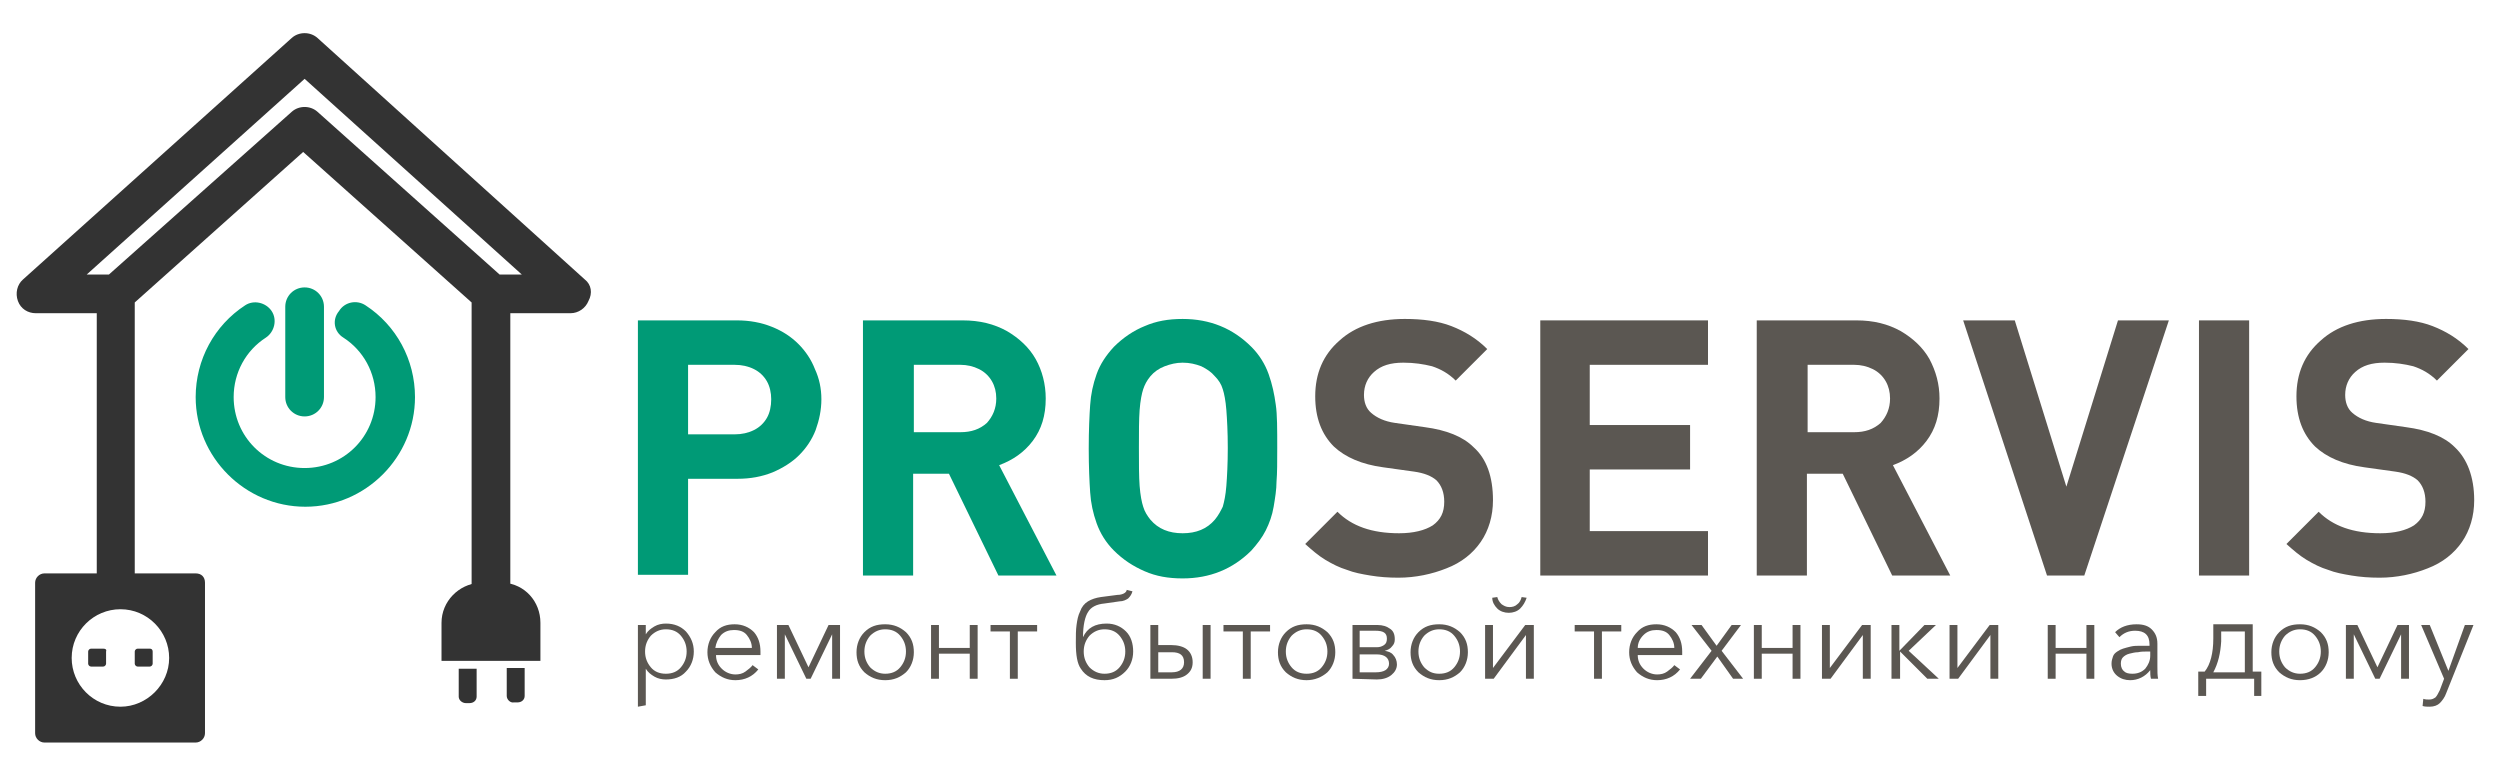 <?xml version="1.0" encoding="utf-8"?>
<!-- Generator: Adobe Illustrator 25.0.0, SVG Export Plug-In . SVG Version: 6.00 Build 0)  -->
<svg version="1.1" id="Слой_1" xmlns="http://www.w3.org/2000/svg" xmlns:xlink="http://www.w3.org/1999/xlink" x="0px" y="0px"
	 width="348.8px" height="107.9px" viewBox="0 0 348.8 107.9" style="enable-background:new 0 0 348.8 107.9;" xml:space="preserve"
	>
<style type="text/css">
	.st0{fill:#333333;}
	.st1{fill:#009A76;}
	.st2{fill:#00B6F3;}
	.st3{fill:#5B5752;}
</style>
<path class="st0" d="M81.6,39L44.3,5.3c-1-0.9-2.6-0.9-3.6,0L3.2,39c-0.8,0.7-1.1,1.9-0.7,3s1.4,1.7,2.5,1.7h8.5v37.7
	c0,1.5,1.2,2.7,2.7,2.7h2.6v-7.4c0-0.2,0-0.3,0-0.5c0,0,0,0,0,0c0-0.2,0-0.4,0-0.6V42.2l23.5-21l23.5,21v36.5h0c0,0.2,0,0.3,0,0.5
	v4.9h2.7c1.5,0,2.7-1.2,2.7-2.7V43.7h8.4c1.1,0,2.1-0.7,2.5-1.7C82.7,40.9,82.5,39.7,81.6,39z M69.7,38.3L44.3,15.6
	c-1-0.9-2.6-0.9-3.6,0L15.2,38.3h-3.1l30.4-27.3l30.3,27.3H69.7z"/>
<path class="st0" d="M69.7,38.3"/>
<path class="st1" d="M39.8,42.8v12.6c0,1.5,1.2,2.7,2.7,2.7s2.7-1.2,2.7-2.7V42.8c0-1.5-1.2-2.7-2.7-2.7S39.8,41.3,39.8,42.8
	L39.8,42.8z"/>
<path class="st1" d="M47.9,47.1c2.8,1.8,4.5,4.9,4.5,8.3c0,5.5-4.4,9.9-9.9,9.9s-9.9-4.4-9.9-9.9c0-3.4,1.7-6.5,4.5-8.3
	c1.2-0.8,1.6-2.5,0.8-3.7c-0.8-1.2-2.5-1.6-3.7-0.8c-4.3,2.8-6.9,7.6-6.9,12.8c0,8.4,6.9,15.3,15.3,15.3s15.3-6.9,15.3-15.3
	c0-5.2-2.6-10-6.9-12.8c-1.2-0.8-2.9-0.5-3.7,0.8C46.3,44.6,46.6,46.3,47.9,47.1L47.9,47.1z"/>
<path class="st2" d="M47.9,47.1"/>
<g>
	<path class="st0" d="M71.7,98l0.5,0c0.6,0,1-0.4,1-0.9l0-3.9l-2.5,0l0,3.9C70.7,97.6,71.2,98.1,71.7,98L71.7,98z"/>
	<path class="st0" d="M71.7,98"/>
	<path class="st0" d="M65,98.1l0.5,0c0.6,0,1-0.4,1-0.9l0-3.9l-2.5,0l0,3.9C64,97.7,64.5,98.1,65,98.1L65,98.1z"/>
	<path class="st0" d="M65,98.1"/>
	<path class="st0" d="M70.3,81.3c0-0.2,0-0.5,0-0.7c-1.1,0-2.3-0.1-3.4-0.1c0,0.3,0,0.6,0,0.8c-2.9,0.2-5.3,2.6-5.3,5.6l0,5.3
		l13.8,0l0-5.3C75.4,83.9,73.2,81.5,70.3,81.3z"/>
</g>
<g>
	<path class="st0" d="M14.4,90.5h-1.7c-0.2,0-0.4,0.2-0.4,0.4v1.7c0,0.2,0.2,0.4,0.4,0.4h1.7c0.2,0,0.4-0.2,0.4-0.4v-1.7
		C14.9,90.6,14.7,90.5,14.4,90.5L14.4,90.5z"/>
	<path class="st0" d="M20.9,90.5h-1.7c-0.2,0-0.4,0.2-0.4,0.4v1.7c0,0.2,0.2,0.4,0.4,0.4h1.7c0.2,0,0.4-0.2,0.4-0.4v-1.7
		C21.3,90.6,21.1,90.5,20.9,90.5L20.9,90.5z"/>
	<path class="st0" d="M27.3,80H6.2c-0.7,0-1.3,0.6-1.3,1.3v21c0,0.7,0.6,1.3,1.3,1.3h21.1c0.7,0,1.3-0.6,1.3-1.3v-21
		C28.6,80.5,28.1,80,27.3,80L27.3,80z M16.8,98.6c-3.8,0-6.8-3.1-6.8-6.8c0-3.8,3.1-6.8,6.8-6.8c3.8,0,6.8,3.1,6.8,6.8
		C23.6,95.5,20.5,98.6,16.8,98.6L16.8,98.6z"/>
</g>
<g>
	<path class="st1" d="M114.6,55.7c0,1.5-0.3,2.9-0.8,4.3c-0.5,1.3-1.3,2.5-2.3,3.5c-1,1-2.3,1.8-3.7,2.4c-1.5,0.6-3.1,0.9-4.9,0.9
		H96v13.4h-7V44.7h13.8c1.8,0,3.4,0.3,4.9,0.9c1.5,0.6,2.7,1.4,3.7,2.4c1,1,1.8,2.2,2.3,3.5C114.3,52.8,114.6,54.2,114.6,55.7z
		 M107.6,55.7c0-0.9-0.2-1.8-0.6-2.5c-0.4-0.7-1-1.3-1.8-1.7c-0.8-0.4-1.7-0.6-2.7-0.6H96v9.7h6.5c1,0,1.9-0.2,2.7-0.6
		c0.8-0.4,1.4-1,1.8-1.7C107.4,57.6,107.6,56.7,107.6,55.7z"/>
	<path class="st1" d="M147.4,80.3h-8.1l-6.9-14.2h-5v14.2h-7V44.7h13.9c2.4,0,4.4,0.5,6.2,1.5c1.7,1,3.1,2.3,4,3.9s1.4,3.5,1.4,5.5
		c0,2.4-0.6,4.3-1.8,5.9c-1.2,1.6-2.8,2.7-4.7,3.4L147.4,80.3z M139,55.6c0-0.9-0.2-1.7-0.6-2.4c-0.4-0.7-1-1.3-1.8-1.7
		c-0.8-0.4-1.7-0.6-2.6-0.6h-6.5v9.4h6.5c1.5,0,2.7-0.4,3.7-1.3C138.5,58.1,139,57,139,55.6z"/>
	<path class="st1" d="M178.2,62.5c0,2,0,3.5-0.1,4.7c0,1.1-0.2,2.3-0.4,3.5c-0.2,1.2-0.6,2.3-1.1,3.3c-0.5,1-1.2,1.9-2,2.8
		c-2.6,2.6-5.8,3.9-9.6,3.9c-2,0-3.7-0.3-5.3-1c-1.6-0.7-3-1.6-4.3-2.9c-1.1-1.1-1.9-2.4-2.4-3.8c-0.5-1.4-0.8-2.8-0.9-4.3
		c-0.1-1.5-0.2-3.5-0.2-6.1s0.1-4.7,0.2-6.1c0.1-1.5,0.4-2.9,0.9-4.3c0.5-1.4,1.3-2.6,2.4-3.8c1.3-1.3,2.8-2.3,4.3-2.9
		c1.6-0.7,3.3-1,5.3-1c3.8,0,7,1.3,9.6,3.9c1.1,1.1,1.9,2.4,2.4,3.8c0.5,1.4,0.8,2.8,1,4.3C178.2,57.8,178.2,59.9,178.2,62.5z
		 M171.3,62.5c0-2.2-0.1-4-0.2-5.3c-0.1-1.3-0.3-2.3-0.5-2.9c-0.2-0.7-0.6-1.3-1.1-1.8c-0.5-0.6-1.1-1-1.9-1.4
		c-0.8-0.3-1.6-0.5-2.6-0.5c-0.9,0-1.7,0.2-2.5,0.5c-0.8,0.3-1.5,0.8-2,1.4c-0.5,0.6-0.8,1.2-1,1.8c-0.2,0.6-0.4,1.6-0.5,2.9
		c-0.1,1.3-0.1,3.1-0.1,5.3c0,2.2,0,4,0.1,5.3c0.1,1.3,0.3,2.3,0.5,2.9c0.2,0.7,0.6,1.3,1,1.8c1.1,1.3,2.6,1.9,4.5,1.9
		c1.9,0,3.4-0.6,4.5-1.9c0.5-0.6,0.8-1.2,1.1-1.8c0.2-0.7,0.4-1.6,0.5-2.9C171.2,66.5,171.3,64.7,171.3,62.5z"/>
	<path class="st3" d="M208.3,69.8c0,2.2-0.6,4.2-1.7,5.8c-1.1,1.6-2.7,2.9-4.8,3.7c-2,0.8-4.3,1.3-6.7,1.3c-1.4,0-2.7-0.1-3.9-0.3
		c-1.2-0.2-2.3-0.4-3.3-0.8c-1-0.3-2-0.8-3-1.4c-1-0.6-1.9-1.4-2.8-2.2l4.5-4.5c2,2,4.8,3,8.6,3c2,0,3.6-0.4,4.7-1.1
		c1.1-0.8,1.6-1.8,1.6-3.3c0-1.3-0.4-2.3-1.1-3c-0.7-0.6-1.7-1-3.1-1.2l-4.3-0.6c-3-0.4-5.3-1.4-6.9-2.9c-1.7-1.7-2.6-4-2.6-7
		c0-3.2,1.1-5.8,3.4-7.8c2.2-2,5.3-3,9.1-3c2.5,0,4.7,0.3,6.5,1s3.5,1.7,5,3.2l-4.4,4.4c-1-1-2.1-1.6-3.3-2c-1.2-0.3-2.5-0.5-4-0.5
		c-1.8,0-3.1,0.4-4.1,1.3c-0.9,0.8-1.4,1.9-1.4,3.2c0,1,0.3,1.9,1,2.5c0.8,0.7,1.9,1.2,3.3,1.4l4.2,0.6c3,0.4,5.3,1.3,6.8,2.8
		C207.4,64,208.3,66.5,208.3,69.8z"/>
	<path class="st3" d="M238.3,80.3h-23.4V44.7h23.4v6.2h-16.5v8.4h14v6.2h-14v8.6h16.5V80.3L238.3,80.3z"/>
	<path class="st3" d="M272.1,80.3H264l-6.9-14.2h-5v14.2h-7V44.7h13.9c2.4,0,4.4,0.5,6.2,1.5c1.7,1,3.1,2.3,4,3.9
		c0.9,1.7,1.4,3.5,1.4,5.5c0,2.4-0.6,4.3-1.8,5.9c-1.2,1.6-2.8,2.7-4.7,3.4L272.1,80.3z M263.7,55.6c0-0.9-0.2-1.7-0.6-2.4
		c-0.4-0.7-1-1.3-1.8-1.7c-0.8-0.4-1.7-0.6-2.6-0.6h-6.5v9.4h6.5c1.5,0,2.7-0.4,3.7-1.3C263.2,58.1,263.7,57,263.7,55.6z"/>
	<path class="st3" d="M302.6,44.7l-11.8,35.6h-5.2l-11.7-35.6h7.2l7.2,23.2l7.2-23.2C295.3,44.7,302.6,44.7,302.6,44.7z"/>
	<path class="st3" d="M313.8,80.3h-7V44.7h7V80.3z"/>
	<path class="st3" d="M345.2,69.8c0,2.2-0.6,4.2-1.7,5.8s-2.7,2.9-4.8,3.7c-2,0.8-4.3,1.3-6.7,1.3c-1.4,0-2.7-0.1-3.9-0.3
		c-1.2-0.2-2.3-0.4-3.3-0.8c-1-0.3-2-0.8-3-1.4c-1-0.6-1.9-1.4-2.8-2.2l4.5-4.5c2,2,4.8,3,8.6,3c2,0,3.6-0.4,4.7-1.1
		c1.1-0.8,1.6-1.8,1.6-3.3c0-1.3-0.4-2.3-1.1-3c-0.7-0.6-1.7-1-3.1-1.2l-4.3-0.6c-3-0.4-5.3-1.4-6.9-2.9c-1.7-1.7-2.6-4-2.6-7
		c0-3.2,1.1-5.8,3.4-7.8c2.2-2,5.3-3,9.1-3c2.5,0,4.7,0.3,6.5,1c1.8,0.7,3.5,1.7,5,3.2l-4.4,4.4c-1-1-2.1-1.6-3.3-2
		c-1.2-0.3-2.5-0.5-4-0.5c-1.8,0-3.1,0.4-4.1,1.3c-0.9,0.8-1.4,1.9-1.4,3.2c0,1,0.3,1.9,1,2.5c0.8,0.7,1.9,1.2,3.3,1.4l4.2,0.6
		c3,0.4,5.3,1.3,6.8,2.8C344.2,64,345.2,66.5,345.2,69.8z"/>
</g>
<g>
	<path class="st3" d="M89,98.6V87.2h1.1v1.3h0c0.3-0.5,0.7-0.8,1.2-1.1c0.5-0.3,1.1-0.4,1.6-0.4c1.2,0,2.1,0.4,2.8,1.1
		c0.7,0.8,1.1,1.7,1.1,2.8c0,1.1-0.4,2.1-1.1,2.8c-0.7,0.8-1.7,1.1-2.8,1.1c-0.5,0-1.1-0.1-1.6-0.4c-0.5-0.3-0.9-0.6-1.2-1.1h0v5.1
		L89,98.6L89,98.6z M92.9,94c0.9,0,1.6-0.3,2.1-0.9c0.5-0.6,0.8-1.3,0.8-2.2c0-0.9-0.3-1.6-0.8-2.2c-0.5-0.6-1.2-0.9-2.1-0.9
		c-0.8,0-1.5,0.3-2.1,0.9c-0.5,0.6-0.8,1.3-0.8,2.2c0,0.9,0.3,1.6,0.8,2.2C91.3,93.7,92,94,92.9,94z"/>
	<path class="st3" d="M102.6,94.9c-1.1,0-2-0.4-2.8-1.1c-0.7-0.8-1.1-1.7-1.1-2.8c0-1.1,0.4-2.1,1.1-2.8c0.7-0.8,1.6-1.1,2.7-1.1
		c1.1,0,2,0.4,2.7,1.1c0.6,0.7,0.9,1.6,0.9,2.7c0,0.2,0,0.4,0,0.5h-6.2c0,0.8,0.3,1.4,0.8,1.9c0.5,0.5,1.2,0.8,1.9,0.8
		c0.5,0,1-0.1,1.4-0.4c0.4-0.3,0.8-0.6,1-0.9l0.8,0.6C105,94.4,103.9,94.9,102.6,94.9z M99.8,90.4h5.1c0-0.7-0.3-1.3-0.7-1.8
		s-1-0.7-1.8-0.7c-0.7,0-1.3,0.2-1.8,0.7C100.2,89.1,99.9,89.7,99.8,90.4z"/>
	<path class="st3" d="M108.4,94.7v-7.5h1.6l2.8,5.9h0l2.8-5.9h1.6v7.5h-1.1v-6.2h0l-3,6.2h-0.6l-3-6.2h0v6.2H108.4z"/>
	<path class="st3" d="M123.5,94.9c-1.2,0-2.1-0.4-2.9-1.1c-0.8-0.8-1.1-1.7-1.1-2.8c0-1.1,0.4-2.1,1.1-2.8c0.8-0.8,1.7-1.1,2.9-1.1
		c1.2,0,2.1,0.4,2.9,1.1c0.8,0.8,1.1,1.7,1.1,2.8c0,1.1-0.4,2.1-1.1,2.8C125.6,94.5,124.7,94.9,123.5,94.9z M123.5,94
		c0.9,0,1.6-0.3,2.1-0.9c0.5-0.6,0.8-1.3,0.8-2.2c0-0.9-0.3-1.6-0.8-2.2c-0.5-0.6-1.2-0.9-2.1-0.9c-0.8,0-1.5,0.3-2.1,0.9
		c-0.5,0.6-0.8,1.3-0.8,2.2c0,0.9,0.3,1.6,0.8,2.2C122,93.7,122.7,94,123.5,94z"/>
	<path class="st3" d="M129.9,94.7v-7.5h1.1v3.2h4.3v-3.2h1.1v7.5h-1.1v-3.5H131v3.5H129.9z"/>
	<path class="st3" d="M140.9,94.7v-6.6h-2.7v-0.9h6.5v0.9H142v6.6L140.9,94.7L140.9,94.7z"/>
	<path class="st3" d="M154.1,94.9c-1.5,0-2.6-0.5-3.3-1.6c-0.5-0.7-0.7-1.9-0.7-3.6c0-1,0-1.8,0.1-2.5s0.2-1.3,0.5-1.9
		c0.2-0.6,0.6-1.1,1.1-1.4c0.5-0.3,1.1-0.5,1.8-0.6l2.3-0.3c0.4,0,0.7-0.1,0.9-0.2c0.2-0.1,0.4-0.3,0.4-0.5l0.8,0.2
		c-0.1,0.4-0.3,0.7-0.6,1c-0.3,0.2-0.7,0.4-1.2,0.4l-2.1,0.3c-1.1,0.1-1.9,0.5-2.3,1.2c-0.4,0.6-0.7,1.8-0.7,3.5h0
		c0.6-1.3,1.7-1.9,3.3-1.9c1.1,0,2,0.4,2.7,1.1c0.7,0.7,1,1.7,1,2.8c0,1.1-0.4,2.1-1.1,2.8C156.2,94.5,155.3,94.9,154.1,94.9z
		 M154.1,94c0.9,0,1.6-0.3,2.1-0.9c0.5-0.6,0.8-1.3,0.8-2.2c0-0.9-0.3-1.6-0.8-2.2c-0.5-0.6-1.2-0.9-2.1-0.9c-0.8,0-1.5,0.3-2.1,0.9
		c-0.5,0.6-0.8,1.3-0.8,2.2c0,0.9,0.3,1.6,0.8,2.2C152.6,93.7,153.3,94,154.1,94z"/>
	<path class="st3" d="M160.5,94.7v-7.5h1.1V90h1.8c0.9,0,1.7,0.2,2.2,0.6c0.5,0.4,0.8,1,0.8,1.8c0,0.8-0.3,1.3-0.8,1.7
		c-0.5,0.4-1.2,0.6-2.2,0.6L160.5,94.7L160.5,94.7z M161.6,93.8h1.9c1.1,0,1.7-0.5,1.7-1.4c0-1-0.6-1.4-1.7-1.4h-1.9V93.8z
		 M167.8,94.7v-7.5h1.1v7.5H167.8z"/>
	<path class="st3" d="M173.4,94.7v-6.6h-2.7v-0.9h6.5v0.9h-2.7v6.6L173.4,94.7L173.4,94.7z"/>
	<path class="st3" d="M182.3,94.9c-1.2,0-2.1-0.4-2.9-1.1c-0.8-0.8-1.1-1.7-1.1-2.8c0-1.1,0.4-2.1,1.1-2.8c0.8-0.8,1.7-1.1,2.9-1.1
		c1.2,0,2.1,0.4,2.9,1.1c0.8,0.8,1.1,1.7,1.1,2.8c0,1.1-0.4,2.1-1.1,2.8C184.4,94.5,183.4,94.9,182.3,94.9z M182.3,94
		c0.9,0,1.6-0.3,2.1-0.9c0.5-0.6,0.8-1.3,0.8-2.2c0-0.9-0.3-1.6-0.8-2.2c-0.5-0.6-1.2-0.9-2.1-0.9c-0.8,0-1.5,0.3-2.1,0.9
		c-0.5,0.6-0.8,1.3-0.8,2.2c0,0.9,0.3,1.6,0.8,2.2C180.7,93.7,181.4,94,182.3,94z"/>
	<path class="st3" d="M188.7,94.7v-7.5h3.5c0.7,0,1.3,0.2,1.7,0.5c0.5,0.3,0.7,0.8,0.7,1.5c0,0.4-0.1,0.7-0.4,1
		c-0.2,0.3-0.6,0.5-1,0.6v0c0.5,0.1,0.9,0.2,1.2,0.6c0.3,0.3,0.5,0.8,0.5,1.3c0,0.6-0.3,1.1-0.8,1.5c-0.5,0.4-1.2,0.6-2,0.6
		L188.7,94.7L188.7,94.7z M189.7,90.3h2.4c0.4,0,0.7-0.1,1-0.3c0.3-0.2,0.4-0.5,0.4-0.9c0-0.8-0.5-1.1-1.6-1.1h-2.2L189.7,90.3
		L189.7,90.3z M189.7,93.8h2.3c0.5,0,1-0.1,1.3-0.3c0.3-0.2,0.5-0.5,0.5-0.9c0-0.8-0.6-1.3-1.7-1.3h-2.4L189.7,93.8L189.7,93.8z"/>
	<path class="st3" d="M200.8,94.9c-1.2,0-2.1-0.4-2.9-1.1c-0.8-0.8-1.1-1.7-1.1-2.8c0-1.1,0.4-2.1,1.1-2.8c0.8-0.8,1.7-1.1,2.9-1.1
		c1.2,0,2.1,0.4,2.9,1.1c0.8,0.8,1.1,1.7,1.1,2.8c0,1.1-0.4,2.1-1.1,2.8C202.9,94.5,202,94.9,200.8,94.9z M200.8,94
		c0.9,0,1.6-0.3,2.1-0.9c0.5-0.6,0.8-1.3,0.8-2.2c0-0.9-0.3-1.6-0.8-2.2c-0.5-0.6-1.2-0.9-2.1-0.9c-0.8,0-1.5,0.3-2.1,0.9
		c-0.5,0.6-0.8,1.3-0.8,2.2c0,0.9,0.3,1.6,0.8,2.2C199.3,93.7,199.9,94,200.8,94z"/>
	<path class="st3" d="M207.2,94.7v-7.5h1.1v6h0l4.5-6h1.2v7.5h-1.1v-6.1h0l-4.5,6.1H207.2z M212.1,84.9c-0.4,0.4-1,0.6-1.6,0.6
		s-1.2-0.2-1.6-0.6c-0.4-0.4-0.7-0.9-0.7-1.5l0.7-0.1c0.1,0.4,0.3,0.7,0.6,1c0.3,0.2,0.6,0.4,1.1,0.4c0.4,0,0.8-0.1,1.1-0.4
		c0.3-0.2,0.5-0.6,0.6-1l0.7,0.1C212.8,84,212.5,84.5,212.1,84.9z"/>
	<path class="st3" d="M222.4,94.7v-6.6h-2.7v-0.9h6.5v0.9h-2.7v6.6L222.4,94.7L222.4,94.7z"/>
	<path class="st3" d="M231.2,94.9c-1.1,0-2-0.4-2.8-1.1c-0.7-0.8-1.1-1.7-1.1-2.8c0-1.1,0.4-2.1,1.1-2.8c0.7-0.8,1.6-1.1,2.7-1.1
		c1.1,0,2,0.4,2.7,1.1c0.6,0.7,0.9,1.6,0.9,2.7c0,0.2,0,0.4,0,0.5h-6.2c0,0.8,0.3,1.4,0.8,1.9c0.5,0.5,1.2,0.8,1.9,0.8
		c0.5,0,1-0.1,1.4-0.4c0.4-0.3,0.8-0.6,1-0.9l0.8,0.6C233.6,94.4,232.5,94.9,231.2,94.9z M228.5,90.4h5.1c0-0.7-0.3-1.3-0.7-1.8
		s-1-0.7-1.8-0.7c-0.7,0-1.3,0.2-1.8,0.7C228.8,89.1,228.5,89.7,228.5,90.4z"/>
	<path class="st3" d="M235.8,94.7l3-3.9l-2.8-3.6h1.4l2.1,2.9l2.1-2.9h1.3l-2.7,3.6l3,3.9h-1.4l-2.2-3.1l-2.3,3.1L235.8,94.7
		L235.8,94.7z"/>
	<path class="st3" d="M244.7,94.7v-7.5h1.1v3.2h4.3v-3.2h1.1v7.5h-1.1v-3.5h-4.3v3.5H244.7z"/>
	<path class="st3" d="M254.2,94.7v-7.5h1.1v6h0l4.5-6h1.2v7.5h-1.1v-6.1h0l-4.5,6.1H254.2z"/>
	<path class="st3" d="M263.9,94.7v-7.5h1.1v3.6h0l3.5-3.6h1.6l-3.8,3.6l4.2,3.9h-1.6l-3.8-3.8h0v3.8H263.9z"/>
	<path class="st3" d="M272,94.7v-7.5h1.1v6h0l4.5-6h1.2v7.5h-1.1v-6.1h0l-4.5,6.1H272z"/>
	<path class="st3" d="M285.7,94.7v-7.5h1.1v3.2h4.3v-3.2h1.1v7.5h-1.1v-3.5h-4.3v3.5H285.7z"/>
	<path class="st3" d="M297.2,94.9c-0.7,0-1.3-0.2-1.8-0.6c-0.5-0.4-0.8-1-0.8-1.7c0-0.4,0.1-0.7,0.2-1c0.1-0.3,0.3-0.5,0.6-0.7
		c0.3-0.2,0.5-0.3,0.8-0.4c0.3-0.1,0.7-0.2,1.1-0.3c0.4-0.1,0.9-0.1,1.2-0.1c0.4,0,0.8,0,1.4,0v-0.2c0-1.3-0.7-1.9-2-1.9
		c-0.9,0-1.6,0.3-2.2,0.9l-0.6-0.7c0.7-0.7,1.7-1.1,3-1.1c0.9,0,1.6,0.2,2.1,0.7c0.5,0.5,0.8,1.1,0.8,2V93c0,0.7,0,1.2,0.1,1.7h-1
		c-0.1-0.4-0.1-0.8-0.1-1.2h0C299.3,94.4,298.3,94.9,297.2,94.9z M297.5,94c0.7,0,1.3-0.2,1.8-0.7c0.4-0.5,0.7-1.1,0.7-1.8v-0.6
		h-0.3c-0.5,0-1,0-1.4,0.1c-0.4,0-0.8,0.1-1.2,0.2c-0.4,0.1-0.7,0.3-0.9,0.5s-0.3,0.5-0.3,0.9c0,0.5,0.2,0.9,0.5,1.1
		C296.6,93.9,297,94,297.5,94z"/>
	<path class="st3" d="M306.7,97.1v-3.4h0.9c0.8-1,1.2-2.6,1.2-4.6v-2h5.5v6.6h1.2v3.4h-1v-2.4h-6.7v2.4L306.7,97.1L306.7,97.1z
		 M308.8,93.8h4.4v-5.7h-3.3v1.4C309.8,91.1,309.5,92.5,308.8,93.8z"/>
	<path class="st3" d="M320.9,94.9c-1.2,0-2.1-0.4-2.9-1.1c-0.8-0.8-1.1-1.7-1.1-2.8c0-1.1,0.4-2.1,1.1-2.8c0.8-0.8,1.7-1.1,2.9-1.1
		c1.2,0,2.1,0.4,2.9,1.1c0.8,0.8,1.1,1.7,1.1,2.8c0,1.1-0.4,2.1-1.1,2.8C323.1,94.5,322.1,94.9,320.9,94.9z M320.9,94
		c0.9,0,1.6-0.3,2.1-0.9c0.5-0.6,0.8-1.3,0.8-2.2c0-0.9-0.3-1.6-0.8-2.2c-0.5-0.6-1.2-0.9-2.1-0.9c-0.8,0-1.5,0.3-2.1,0.9
		c-0.5,0.6-0.8,1.3-0.8,2.2c0,0.9,0.3,1.6,0.8,2.2C319.4,93.7,320.1,94,320.9,94z"/>
	<path class="st3" d="M327.3,94.7v-7.5h1.6l2.8,5.9h0l2.8-5.9h1.6v7.5h-1.1v-6.2h0l-3,6.2h-0.6l-3-6.2h0v6.2H327.3z"/>
	<path class="st3" d="M339,98.6c-0.3,0-0.7,0-1-0.1l0.1-1c0.3,0.1,0.5,0.1,0.8,0.1c0.4,0,0.6-0.1,0.9-0.3c0.2-0.2,0.4-0.6,0.6-1
		l0.6-1.6l-3.2-7.5h1.2l2.6,6.4h0l2.3-6.4h1.2l-3.8,9.5c-0.2,0.6-0.6,1.1-0.9,1.4C340.1,98.4,339.6,98.6,339,98.6z"/>
</g>
</svg>
